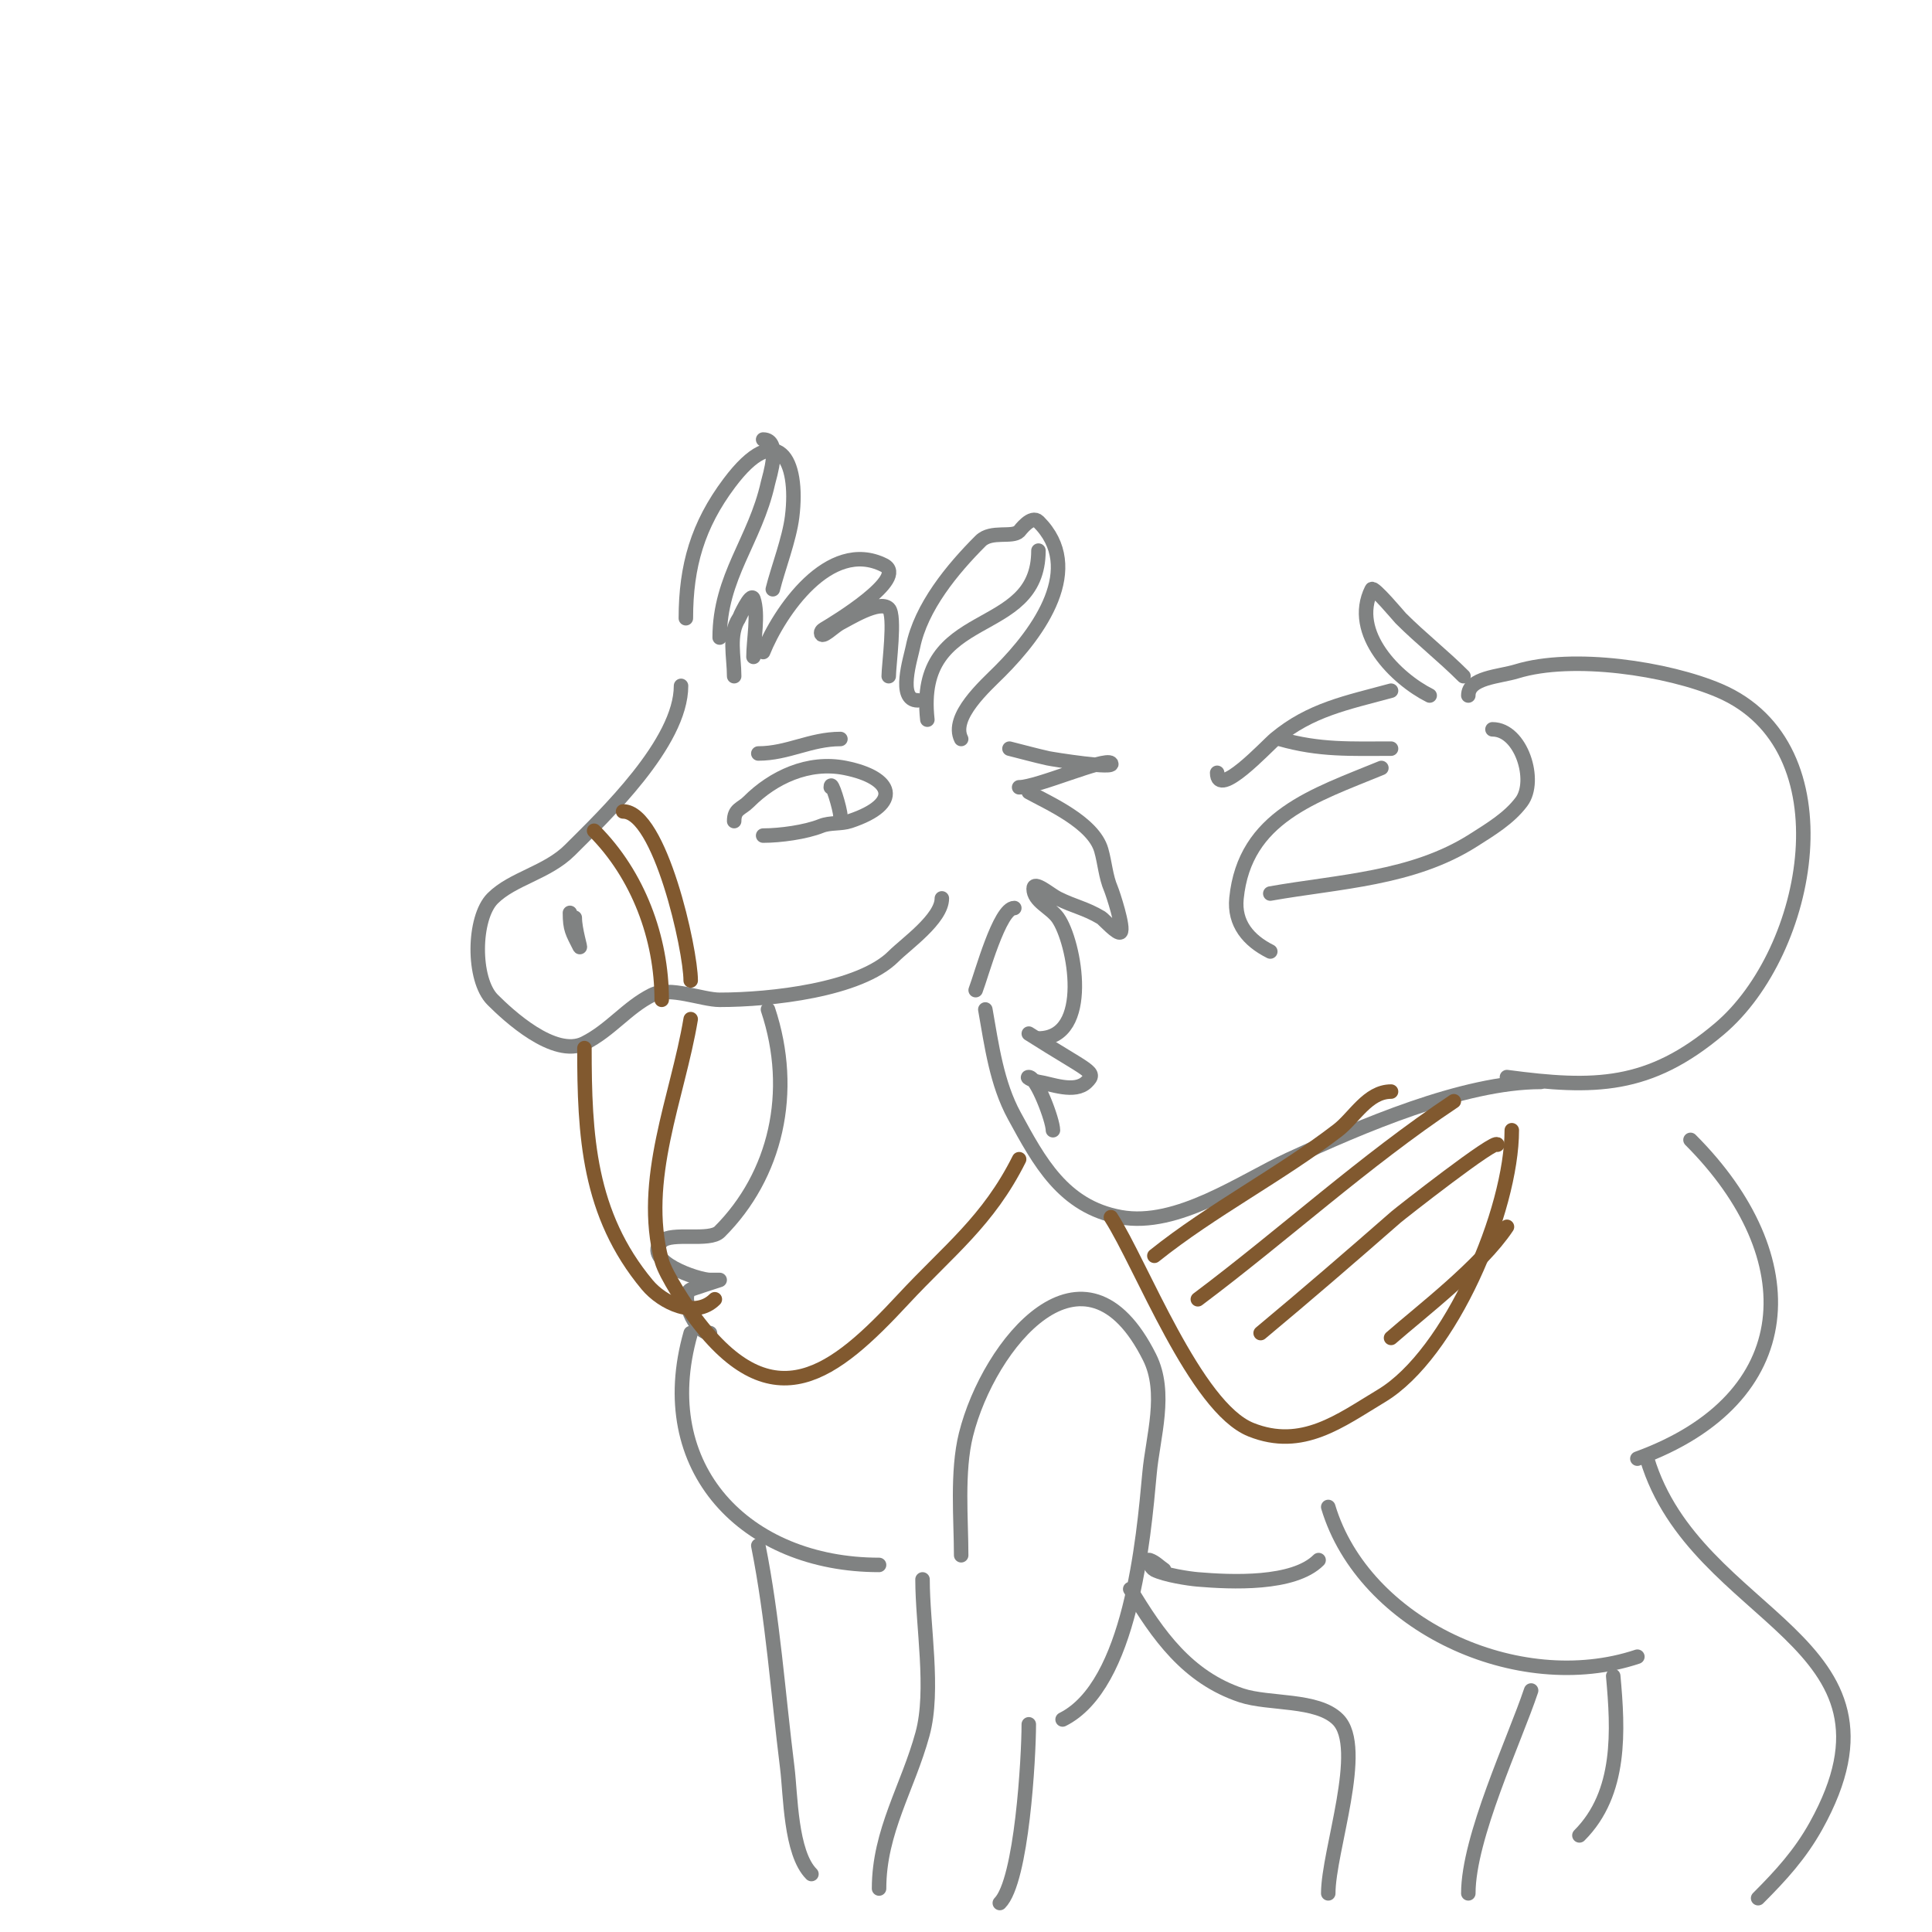 <svg viewBox='0 0 400 400' version='1.1' xmlns='http://www.w3.org/2000/svg' xmlns:xlink='http://www.w3.org/1999/xlink'><g fill='none' stroke='#808282' stroke-width='3' stroke-linecap='round' stroke-linejoin='round'><path d='M199,153c-2.293,-4.586 4.986,-10.986 8,-14c8.257,-8.257 17.597,-21.403 8,-31c-1.449,-1.449 -3.803,1.803 -4,2c-1.404,1.404 -5.775,-0.225 -8,2c-5.829,5.829 -12.339,13.693 -14,22c-0.442,2.209 -3.298,11 1,11'/><path d='M192,149c-2.645,-23.801 23,-16.464 23,-35'/><path d='M152,140c0,-4.014 -1.226,-8.66 1,-12c0.006,-0.009 2.476,-5.572 3,-4c1.088,3.264 0,8.49 0,12'/><path d='M158,135c3.296,-8.239 13.686,-23.657 25,-18c5.277,2.639 -10.674,12.204 -12,13c-0.404,0.243 -1,0.529 -1,1c0,1.491 2.667,-1.333 4,-2c1.685,-0.843 8.104,-4.896 10,-3c1.441,1.441 0,11.798 0,14'/><path d='M160,122c1.089,-4.356 3.415,-10.323 4,-15c1.482,-11.853 -3.038,-20.282 -13,-7c-6.526,8.701 -9,17.176 -9,28'/><path d='M149,132c0,-12.648 7.341,-20.036 10,-32c0.294,-1.324 2.841,-9 -1,-9'/><path d='M141,142c0,11.801 -15.895,26.895 -23,34c-4.689,4.689 -11.87,5.87 -16,10c-4.045,4.045 -4.195,16.805 0,21c3.17,3.17 12.76,12.12 19,9c5.426,-2.713 8.797,-7.399 14,-10c3.671,-1.836 10.355,1 14,1c10.567,0 29.023,-2.023 36,-9c2.576,-2.576 10,-7.756 10,-12'/><path d='M152,170c0,-2.537 1.481,-2.481 3,-4c5.028,-5.028 12.336,-8.533 20,-7c9.938,1.988 11.918,7.361 1,11c-1.924,0.641 -4.117,0.247 -6,1c-3.199,1.28 -8.451,2 -12,2'/><path d='M172,163c0,-1.92 2,4.529 2,6'/><path d='M174,153c-6.235,0 -10.878,3 -17,3'/><path d='M118,189c0,3.424 0.521,4.043 2,7c0.37,0.739 -1,-3.513 -1,-6'/><path d='M159,209c5.707,17.121 1.583,34.417 -10,46c-2.114,2.114 -9.993,-0.007 -12,2c-4.088,4.088 7.509,8 10,8c0.667,0 2,0 2,0c0,0 -5.69,1.845 -6,2c-2.31,1.155 0.726,9 4,9'/><path d='M143,276c-8.013,28.047 11.437,48 39,48'/><path d='M199,322c0,-7.295 -0.925,-17.3 1,-25c4.702,-18.809 24.491,-43.017 38,-16c3.686,7.371 0.685,16.467 0,24c-1.246,13.709 -3.927,43.964 -18,51'/><path d='M191,327c0,9.572 2.472,22.935 0,32c-3.026,11.097 -9,20.179 -9,32'/><path d='M213,357c0,6.853 -1.433,32.433 -6,37'/><path d='M157,320c3.025,15.125 4.069,30.552 6,46c0.694,5.554 0.642,17.642 5,22'/><path d='M204,209c1.321,7.486 2.36,15.327 6,22c5.133,9.41 10.106,18.838 22,21c11.759,2.138 25.045,-7.405 35,-12c14.543,-6.712 35.91,-16 52,-16'/><path d='M312,223c18.049,2.407 29.428,2.33 44,-10c18.961,-16.044 26.986,-58.434 0,-70c-10.676,-4.576 -30.377,-7.576 -42,-4c-3.562,1.096 -10,1.273 -10,5'/><path d='M303,140c-4.255,-4.255 -8.797,-7.797 -13,-12c-0.233,-0.233 -5.645,-6.71 -6,-6c-4.565,9.131 5.193,18.596 12,22'/><path d='M288,143c-9.163,2.499 -16.659,3.882 -24,10c-1.803,1.503 -12,12.594 -12,7'/><path d='M265,153c8.223,2.349 14.721,2 23,2'/><path d='M286,159c-13.854,5.705 -28.307,10.069 -30,27c-0.519,5.191 2.478,8.739 7,11'/><path d='M259,194'/><path d='M263,185c14.188,-2.504 29.453,-3.016 42,-11c3.601,-2.292 7.439,-4.585 10,-8c3.274,-4.366 -0.064,-15 -6,-15'/><path d='M275,312c7.337,24.458 39.242,39.253 64,31'/><path d='M341,302c10.119,33.73 56.586,37.145 35,76c-3.281,5.906 -7.278,10.278 -12,15'/><path d='M334,347c1.019,11.21 1.746,24.254 -7,33'/><path d='M241,325c-1,-0.667 -1.86,-1.62 -3,-2c-0.707,-0.236 0.333,1.667 1,2c2.222,1.111 7.156,1.846 9,2c6.851,0.571 19.803,1.197 25,-4'/><path d='M339,302c34.074,-12.391 35.296,-41.704 11,-66'/><path d='M234,329c5.698,9.496 11.827,18.276 23,22c5.733,1.911 15.698,0.698 20,5c5.85,5.85 -2,27.259 -2,36'/><path d='M317,350c-3.412,10.235 -13,30.435 -13,42'/><path d='M202,205c1.252,-3.254 4.939,-17 8,-17'/><path d='M209,155c2.667,0.667 5.317,1.404 8,2c0.842,0.187 14.348,2.348 13,1c-1.217,-1.217 -15.201,5 -19,5'/><path d='M213,164c3.948,2.193 13.362,6.267 15,12c0.755,2.643 0.917,5.474 2,8c0.364,0.85 2.796,8.204 2,9c-0.583,0.583 -3.546,-2.728 -4,-3c-3.299,-1.98 -5.575,-2.287 -9,-4c-1.606,-0.803 -5,-3.795 -5,-2c0,2.603 3.487,3.882 5,6c3.575,5.006 7.182,25 -4,25'/><path d='M213,214c12.689,8.075 14.168,7.832 12,10c-2.459,2.459 -7.44,0.366 -10,0c-0.738,-0.105 -2.745,-1 -2,-1c1.633,0 5,8.958 5,11'/></g>
<g fill='none' stroke='#81592f' stroke-width='3' stroke-linecap='round' stroke-linejoin='round'><path d='M123,172c9.112,9.112 14,22.177 14,35'/><path d='M129,168c7.642,0 14,28.616 14,35'/><path d='M143,211c-2.699,16.195 -10.453,33.301 -6,50c0.788,2.955 5.293,9.724 7,12c16.194,21.592 28.775,11.319 43,-4c9.457,-10.184 17.594,-16.187 24,-29'/><path d='M121,217c0,18.088 0.811,34.374 13,49c3.144,3.772 9.946,7.054 14,3'/><path d='M230,252c6.304,9.807 17.494,39.397 29,44c10.632,4.253 18.493,-1.896 27,-7c14.35,-8.61 27,-38.453 27,-55'/><path d='M239,260c11.963,-9.571 25.904,-16.695 38,-26c3.382,-2.601 6.168,-8 11,-8'/><path d='M248,269c17.839,-13.379 34.469,-28.646 53,-41'/><path d='M261,276c9.659,-8.049 18.654,-15.822 28,-24c0.858,-0.751 21,-16.562 21,-15'/><path d='M288,277c6.291,-5.504 18.557,-14.836 24,-23'/></g>
</svg>